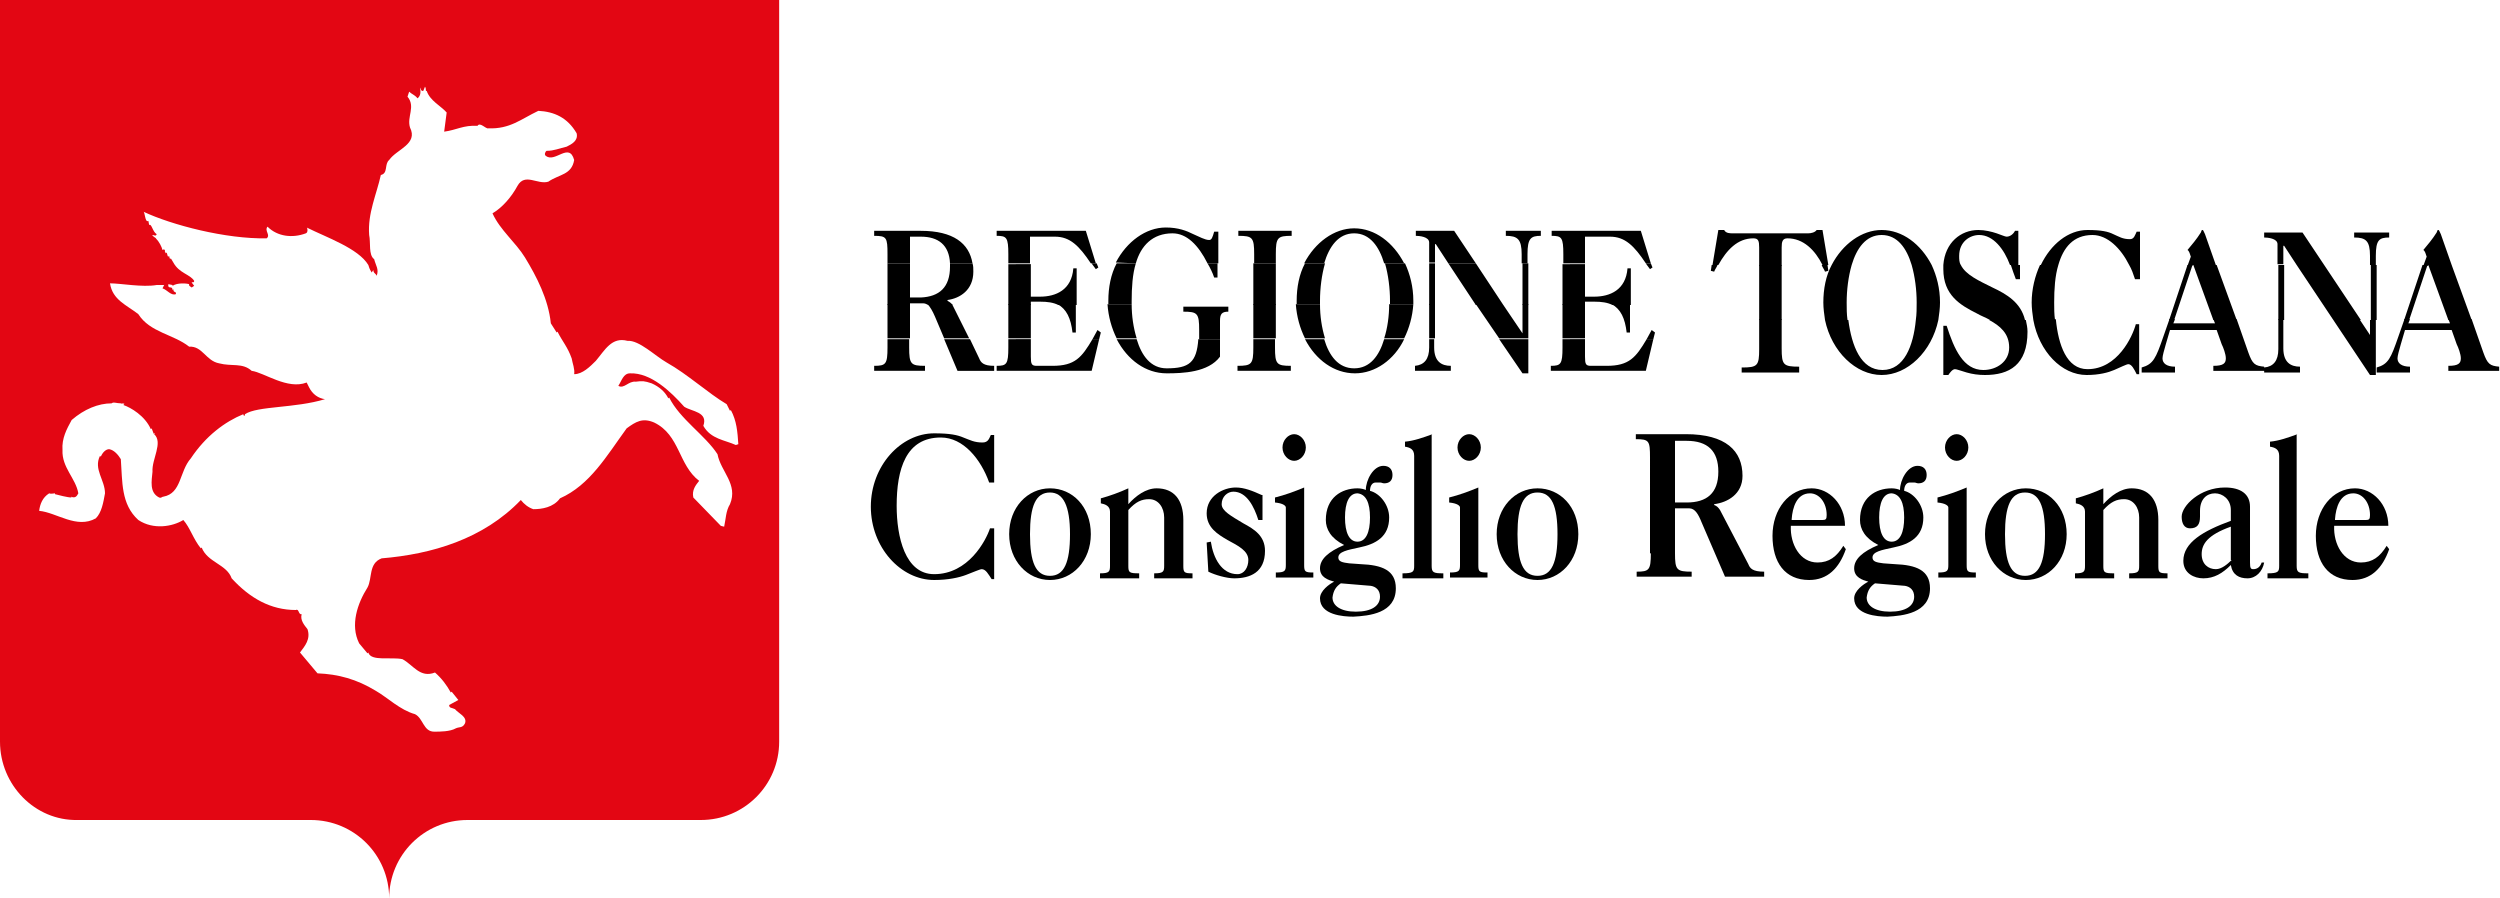 <?xml version="1.0" encoding="UTF-8"?> <svg xmlns="http://www.w3.org/2000/svg" xmlns:xlink="http://www.w3.org/1999/xlink" version="1.1" id="Livello_1" x="0px" y="0px" viewBox="0 0 300 107.8" style="enable-background:new 0 0 300 107.8;" xml:space="preserve"> <style type="text/css"> .st0{fill:#E30613;} .st1{fill:#FFFFFF;} .st2{fill-rule:evenodd;clip-rule:evenodd;} </style> <g> <path class="st0" d="M84.1,98.4h-28c-5.2,0-9.4,4.2-9.4,9.4c0-5.2-4.2-9.4-9.4-9.4l-28,0C4.2,98.5,0,94.2,0,89L0,0h93.5l0,89 C93.5,94.2,89.3,98.4,84.1,98.4L84.1,98.4L84.1,98.4z"></path> <path class="st1" d="M51.2,10.9c0.4,1.2,1.7,1.8,2.4,2.6l-0.3,2.3c1.5-0.2,2.3-0.8,4-0.7c0.3-0.5,1,0.4,1.3,0.3 c2.6,0.1,3.9-1.1,6-2.1c1.9,0.1,3.5,0.8,4.6,2.7c0.2,0.9-0.6,1.3-1.2,1.6c-0.9,0.2-1.5,0.5-2.4,0.5c-0.2,0.1-0.3,0.5-0.1,0.6 c1.1,0.9,2.8-1.7,3.4,0.5c-0.3,1.8-1.8,1.7-3.1,2.6c-1.3,0.4-2.8-1.1-3.7,0.5c-0.7,1.3-1.8,2.6-3,3.3c0.9,2,2.8,3.5,3.9,5.3 c1.4,2.3,2.8,5,3.1,7.9l0.7,1.1l0.1-0.1c0.6,1.2,1.2,1.8,1.7,3.2c0.1,0.6,0.4,1.3,0.3,1.9c1,0,1.9-0.9,2.6-1.6 c1.1-1.3,1.9-2.9,3.8-2.4c1.4-0.1,3.3,1.8,4.7,2.6c2.5,1.4,5,3.7,7.2,5l0.4,0.8l0.1-0.1c0.7,1.3,0.8,2.6,0.9,4.1l-0.3,0.1 c-1.3-0.6-3-0.7-3.9-2.3c0.6-1.7-1.4-1.7-2.3-2.3c-1.6-1.8-4-4.1-6.5-4c-0.8,0-1,0.9-1.4,1.5c0.7,0.4,1.2-0.6,2.1-0.5 c0.8-0.1,1-0.1,1.9,0.2c0.9,0.4,1.6,1,2,1.8l0.1-0.1c1.3,2.6,4.3,4.5,5.8,6.8c0.4,2.1,2.5,3.6,1.5,6c-0.5,0.8-0.5,1.8-0.7,2.7 l-0.4-0.1l-3.3-3.4c-0.2-0.9,0.3-1.5,0.7-2c-2.5-1.9-2.3-5.5-5.4-7c-1.4-0.6-2.2-0.1-3.3,0.7c-2.4,3.3-4.4,6.8-8,8.4 c-0.8,1.1-2.2,1.3-3.2,1.3c-0.6-0.2-1.1-0.6-1.5-1.1c-4.5,4.7-10.7,6.5-16.7,7c-1.6,0.6-1.1,2.4-1.7,3.5c-1.2,1.9-2.1,4.5-1,6.7 l1,1.2l0.1-0.1c0.3,1.1,2.8,0.5,4.1,0.8c1.3,0.7,2.1,2.3,3.9,1.6c0.8,0.7,1.4,1.5,1.9,2.4l0.1-0.1L55,84l-1.1,0.6 c0,0.4,0.3,0.3,0.7,0.5c0.4,0.5,1.5,0.9,1.2,1.7c-0.3,0.6-0.7,0.4-1.1,0.6c-0.7,0.4-1.9,0.4-2.6,0.4c-1.3,0-1.3-1.6-2.3-2.1 c-1.8-0.5-3.3-2-4.7-2.8c-2.3-1.4-4.5-2-7-2.1l-2.1-2.5c0.6-0.8,1.3-1.6,0.9-2.8c-0.4-0.5-0.9-1.1-0.7-1.8 c-0.4,0.1-0.3-0.7-0.7-0.5c-3,0-5.5-1.4-7.7-3.8c-0.6-1.7-2.9-1.9-3.6-3.7l-0.1,0.1c-0.9-1.1-1.3-2.5-2.1-3.4 c-1.3,0.8-3.6,1.2-5.4,0c-2.1-1.9-1.9-4.6-2.1-7.3c-0.3-0.5-0.8-1.1-1.4-1.2c-0.4,0-0.8,0.4-1,0.9l-0.1-0.1 c-0.8,1.6,0.6,2.9,0.6,4.5c-0.2,1.1-0.4,2.3-1.1,3c-2.3,1.3-4.7-0.7-6.8-0.9c0.1-0.8,0.4-1.6,1.2-2.1c0.2,0.1,0.5,0,0.7,0v0.1 c0.4,0.1,1.5,0.4,2,0.4l-0.1-0.1c0.5,0.2,0.7,0,0.9-0.4c-0.3-1.8-2-3.1-1.9-5.2c-0.1-1.4,0.5-2.5,1.1-3.6c1.5-1.3,3.2-2,4.8-2 c0.2-0.2,0.6,0,1.1,0c0.1,0.1,0.3-0.1,0.4,0.1l-0.1,0l0.1-0.1l0,0.1l-0.1,0.1c0.9,0.3,2.6,1.3,3.3,2.9l0.1-0.1l0.3,0.8l-0.1-0.1 l0.1-0.1l0.1,0l-0.1,0.1c1.1,1-0.3,3-0.2,4.5c-0.1,1.1-0.4,2.5,0.8,3.1c0.3,0.1,0.3-0.1,0.5-0.1c2.2-0.4,1.9-3,3.3-4.6 c1.8-2.7,4.1-4.4,6.3-5.3c0,0.1,0,0.1,0.1,0.2c0.1,0,0.1-0.2,0.1-0.3v0.1c1.5-1,6-0.7,9.6-1.8c-0.8-0.1-1.5-0.6-1.9-1.4l-0.3-0.6 c-2.3,0.9-5.1-1.2-6.6-1.4c-1.1-1-2.4-0.5-3.9-0.9c-1.6-0.3-2-2.1-3.6-2c-1.9-1.5-4.7-1.7-6.1-3.9c-1.4-1.1-3.1-1.7-3.4-3.7 c1.3,0,3.9,0.5,5.6,0.2h0.9l-0.2,0.4c0.6,0.2,1,0.9,1.6,0.7c0.1-0.4-0.3-0.1-0.3-0.6l-0.1,0.1c0-0.6-0.6,0-0.5-0.7l0.5,0.1v0.1 c0.6-0.4,1.7-0.3,2-0.2c-0.1,0.2,0.2,0.3,0.3,0.4l0.3-0.2L23,33.9c0-0.1,0.3,0.1,0.3-0.2c-0.5-0.8-1.8-0.9-2.5-2.2L20.5,31 l-0.1,0.1c0-0.1-0.1-0.2-0.1-0.4c-0.2,0.3-0.2-0.2-0.3-0.4l-0.1,0.1c0.1,0.1-0.2-0.2-0.1-0.4l-0.2-0.1l0.1,0L19.5,30L19.5,30 c-0.1-0.4-0.4-1-0.8-1.4c0.1,0-0.5-0.3-0.4-0.4c0.2,0,0.4,0.2,0.5-0.1c-0.5-0.3-0.6-1.3-0.9-1.1l-0.1-0.5c-0.4,0.3-0.4-1.1-0.6-1.1 c3.4,1.6,9.9,3.3,14.8,3.2c0.5-0.4-0.3-0.9,0.1-1.4c1.2,1.2,3,1.4,4.6,0.8c0.3-0.1,0.2-0.7,0.1-0.7c2.4,1.2,6.2,2.5,7.4,4.5 c0.1,0.3,0.1,0.4,0.4,0.9l0.2-0.3c0,0.4,0.3,0.4,0.4,0.7c0.3-0.8-0.1-1.2-0.3-2c-0.7-0.5-0.4-2-0.6-2.9c-0.2-2.6,0.9-4.9,1.4-7.2 c0.9-0.2,0.4-1.3,1-1.8c0.9-1.3,3.5-1.9,2.5-3.9c-0.4-1.3,0.7-2.5-0.3-3.7l0.2-0.6c0.3,0.3,0.7,0.4,1,0.8c0.4-0.3,0.4-0.8,0.3-1.3 c0.1,0.1,0.1,0.5,0.4,0.4l0.2-0.5C51.2,10.7,51,11,51.2,10.9L51.2,10.9z"></path> <image style="overflow:visible;" width="1012" height="937" transform="matrix(8.619735e-02 0 0 8.636957e-02 2.98 9.118)"> </image> <path d="M119.4,52.2h-0.5c-0.2,0.4-0.3,0.9-1,0.9c-1,0-1.5-0.3-2.3-0.6c-0.7-0.3-1.6-0.5-3.5-0.5c-4,0-7.6,3.9-7.6,8.8 c0,4.9,3.6,8.8,7.6,8.8c1.7,0,3-0.3,3.8-0.6c0.8-0.3,1.7-0.7,1.9-0.7c0.5,0,0.8,0.6,1.2,1.2h0.3v-6.1h-0.5 c-0.5,1.5-2.6,5.5-6.7,5.5c-3.5,0-4.5-4.5-4.5-8.2c0-4.4,1.1-8.2,5.3-8.2c2.7,0,4.8,2.6,5.8,5.4h0.6V52.2L119.4,52.2z"></path> <path class="st2" d="M128.4,64.1c0,3.4-0.7,5-2.4,5c-1.7,0-2.4-1.6-2.4-5c0-3.4,0.7-5,2.4-5C127.6,59.1,128.4,60.7,128.4,64.1 L128.4,64.1z M130.9,64.1c0-3.3-2.2-5.5-4.9-5.5c-2.7,0-4.9,2.3-4.9,5.5c0,3.2,2.2,5.5,4.9,5.5C128.7,69.6,130.9,67.3,130.9,64.1 L130.9,64.1z"></path> <path class="st2" d="M133.2,67.9c0,0.7-0.1,0.9-1.2,0.9v0.6h4.7v-0.6c-1.2,0-1.3-0.1-1.3-0.9v-6.7c0.9-1,1.6-1.3,2.5-1.3 c1.1,0,1.8,1,1.8,2.2v5.8c0,0.7-0.1,0.9-1.2,0.9v0.6h4.6v-0.6c-1,0-1.1-0.1-1.1-0.9v-5.5c0-2.4-1.1-3.8-3.2-3.8 c-1.3,0-2.5,0.9-3.4,1.9v-1.9c-1.1,0.5-2.2,0.9-3.3,1.2v0.6c0.5,0.1,1.1,0.3,1.1,1V67.9L133.2,67.9z"></path> <path d="M151.4,59.4c-1.1-0.5-2.1-0.9-3.1-0.9c-1.5,0-3.5,1-3.5,3.1c0,1.7,1.3,2.5,2.5,3.2c1.3,0.7,2.5,1.3,2.5,2.4 c0,0.9-0.5,1.7-1.3,1.7c-1.9,0-2.9-1.9-3.2-3.9l-0.5,0.1l0.2,3.5c0.8,0.4,2.2,0.8,3.1,0.8c1.9,0,3.7-0.7,3.7-3.3 c0-1.8-1.3-2.6-2.6-3.3c-1.5-0.9-2.6-1.5-2.6-2.3c0-0.9,0.7-1.5,1.4-1.5c1.6,0,2.5,1.8,3,3.4l0.5,0V59.4L151.4,59.4z"></path> <path class="st2" d="M153,60.3c1,0.1,1.3,0.4,1.3,0.6v6.9c0,0.7-0.1,0.9-1.2,0.9v0.6h4.5v-0.6c-1,0-1.1-0.1-1.1-0.9v-9.3 c-1.2,0.5-2.3,0.9-3.5,1.2V60.3L153,60.3z M155.3,55.3c0.7,0,1.4-0.7,1.4-1.6c0-0.9-0.7-1.6-1.4-1.6s-1.4,0.7-1.4,1.6 C153.9,54.6,154.6,55.3,155.3,55.3L155.3,55.3z"></path> <path class="st2" d="M164.5,70.3c0.6,0.1,1.1,0.5,1.1,1.3c0,1.1-1,1.8-2.9,1.8c-1.8,0-2.8-0.7-2.8-1.7c0.1-0.8,0.4-1.3,1-1.7 L164.5,70.3L164.5,70.3z M164.4,62.1c0,1.8-0.5,2.9-1.5,2.9c-1,0-1.5-1.1-1.5-2.9c0-1.8,0.5-2.9,1.5-2.9 C163.9,59.3,164.4,60.3,164.4,62.1L164.4,62.1z M167.5,70.6c0-2.2-1.7-2.8-4.2-2.9l-1.4-0.1c-0.8-0.1-1.3-0.2-1.3-0.7 c0-0.7,1.1-0.9,2.5-1.2c2-0.4,3.6-1.3,3.6-3.6c0-1.5-1.1-2.9-2.3-3.2c0-0.5,0.2-1,0.7-1c0.2,0,0.4,0,0.5,0c0.2,0,0.3,0.1,0.5,0.1 c0.6,0,1-0.3,1-1c0-0.7-0.4-1.1-1.1-1.1c-1.2,0-2.1,1.7-2.1,2.9c-0.2-0.1-0.6-0.2-1-0.2c-1.9,0-3.8,1.1-3.8,3.8 c0,1.1,0.6,2.2,2.2,3c-1.9,0.8-2.9,1.7-2.9,2.8c0,1.1,1,1.4,1.7,1.6v0v0c-0.6,0.3-1.7,1.1-1.7,2c0,2,2.8,2.2,4,2.2 C164.3,73.9,167.5,73.6,167.5,70.6L167.5,70.6z"></path> <path d="M171.9,52.1c-1.1,0.4-2.2,0.8-3.3,0.9v0.6c0.6,0.1,1.1,0.3,1.1,1.1v13.2c0,0.7-0.1,0.9-1.4,0.9v0.6h4.9v-0.6 c-1.2,0-1.4-0.1-1.4-0.9V52.1L171.9,52.1z"></path> <path class="st2" d="M173.9,60.3c1,0.1,1.3,0.4,1.3,0.6v6.9c0,0.7-0.1,0.9-1.2,0.9v0.6h4.5v-0.6c-1,0-1.1-0.1-1.1-0.9v-9.3 c-1.2,0.5-2.3,0.9-3.5,1.2V60.3L173.9,60.3z M176.3,55.3c0.7,0,1.4-0.7,1.4-1.6c0-0.9-0.7-1.6-1.4-1.6c-0.7,0-1.4,0.7-1.4,1.6 C174.9,54.6,175.6,55.3,176.3,55.3L176.3,55.3z"></path> <path class="st2" d="M186.9,64.1c0,3.4-0.7,5-2.4,5c-1.7,0-2.4-1.6-2.4-5c0-3.4,0.7-5,2.4-5C186.2,59.1,186.9,60.7,186.9,64.1 L186.9,64.1z M189.4,64.1c0-3.3-2.2-5.5-4.9-5.5c-2.7,0-4.9,2.3-4.9,5.5c0,3.2,2.2,5.5,4.9,5.5C187.2,69.6,189.4,67.3,189.4,64.1 L189.4,64.1z"></path> <path class="st2" d="M201,52.9h1.4c2.5,0,3.8,1.2,3.8,3.7c0,2.6-1.4,3.7-3.8,3.7H201V52.9L201,52.9z M198.1,66.4 c0,2-0.2,2.2-1.7,2.2v0.6h6.6v-0.6c-1.8,0-2-0.2-2-2.2V61h1.7c0.7,0,1.1,0.7,1.5,1.7l2.8,6.5h4.7v-0.6c-1.4,0-1.7-0.4-1.9-0.9 l-3.4-6.5c-0.2-0.3-0.4-0.5-0.7-0.6v-0.1c1.6-0.2,3.4-1.2,3.4-3.4c0-3-2-5-6.8-5h-6v0.6c1.6,0,1.7,0.2,1.7,2.2V66.4L198.1,66.4z"></path> <path class="st2" d="M221.2,65.5c-0.8,1.3-1.7,2-3.1,2c-2.1,0-3.3-2.2-3.2-4.4h6.5c0-2.6-1.9-4.5-4-4.5c-2.7,0-4.7,2.5-4.7,5.7 c0,3.2,1.5,5.3,4.4,5.3c2.2,0,3.6-1.4,4.4-3.7L221.2,65.5L221.2,65.5z M215,62.3c0.1-1.4,0.6-3.1,2.2-3.1c1.1,0,2,1.1,2,2.6 c0,0.5-0.1,0.6-0.5,0.6H215L215,62.3z"></path> <path class="st2" d="M228.6,70.3c0.6,0.1,1.1,0.5,1.1,1.3c0,1.1-1,1.8-2.9,1.8c-1.8,0-2.8-0.7-2.8-1.7c0.1-0.8,0.4-1.3,1-1.7 L228.6,70.3L228.6,70.3z M228.5,62.1c0,1.8-0.5,2.9-1.5,2.9c-1,0-1.5-1.1-1.5-2.9c0-1.8,0.5-2.9,1.5-2.9 C228,59.3,228.5,60.3,228.5,62.1L228.5,62.1z M231.6,70.6c0-2.2-1.7-2.8-4.2-2.9l-1.4-0.1c-0.8-0.1-1.3-0.2-1.3-0.7 c0-0.7,1.1-0.9,2.5-1.2c2-0.4,3.6-1.3,3.6-3.6c0-1.5-1.1-2.9-2.3-3.2c0-0.5,0.2-1,0.7-1c0.2,0,0.4,0,0.5,0c0.2,0,0.3,0.1,0.5,0.1 c0.6,0,1-0.3,1-1c0-0.7-0.4-1.1-1.1-1.1c-1.2,0-2.1,1.7-2.1,2.9c-0.2-0.1-0.6-0.2-1-0.2c-1.9,0-3.8,1.1-3.8,3.8 c0,1.1,0.6,2.2,2.2,3c-1.9,0.8-2.9,1.7-2.9,2.8c0,1.1,1,1.4,1.7,1.6v0v0c-0.6,0.3-1.7,1.1-1.7,2c0,2,2.8,2.2,4,2.2 C228.3,73.9,231.6,73.6,231.6,70.6L231.6,70.6z"></path> <path class="st2" d="M232.5,60.3c1,0.1,1.3,0.4,1.3,0.6v6.9c0,0.7-0.1,0.9-1.2,0.9v0.6h4.5v-0.6c-1,0-1.1-0.1-1.1-0.9v-9.3 c-1.2,0.5-2.3,0.9-3.5,1.2V60.3L232.5,60.3z M234.8,55.3c0.7,0,1.4-0.7,1.4-1.6c0-0.9-0.7-1.6-1.4-1.6s-1.4,0.7-1.4,1.6 C233.4,54.6,234.1,55.3,234.8,55.3L234.8,55.3z"></path> <path class="st2" d="M245.4,64.1c0,3.4-0.7,5-2.4,5c-1.7,0-2.4-1.6-2.4-5c0-3.4,0.7-5,2.4-5C244.7,59.1,245.4,60.7,245.4,64.1 L245.4,64.1z M248,64.1c0-3.3-2.2-5.5-4.9-5.5c-2.7,0-4.9,2.3-4.9,5.5c0,3.2,2.2,5.5,4.9,5.5C245.8,69.6,248,67.3,248,64.1 L248,64.1z"></path> <path class="st2" d="M250.2,67.9c0,0.7-0.1,0.9-1.2,0.9v0.6h4.7v-0.6c-1.2,0-1.3-0.1-1.3-0.9v-6.7c0.9-1,1.6-1.3,2.5-1.3 c1.1,0,1.8,1,1.8,2.2v5.8c0,0.7-0.1,0.9-1.2,0.9v0.6h4.6v-0.6c-1,0-1.1-0.1-1.1-0.9v-5.5c0-2.4-1.1-3.8-3.2-3.8 c-1.3,0-2.5,0.9-3.4,1.9v-1.9c-1.1,0.5-2.2,0.9-3.3,1.2v0.6c0.5,0.1,1.1,0.3,1.1,1V67.9L250.2,67.9z"></path> <path class="st2" d="M267.8,67.2c-0.5,0.5-1.2,1.1-1.9,1.1c-0.9,0-1.7-0.6-1.7-1.8c0-1.2,0.7-2.3,3.5-3.3V67.2L267.8,67.2z M271.4,67.5c-0.2,0.6-0.6,0.8-1,0.8c-0.3,0-0.4-0.1-0.4-0.8v-6.7c0-1.5-1.1-2.3-3-2.3c-3,0-5.2,2.2-5.2,3.5c0,0.8,0.3,1.4,1,1.4 c0.9,0,1.2-0.5,1.2-1.4c0-0.1,0-0.3,0-0.4c0-0.1,0-0.2,0-0.3c0-1.4,0.8-2.1,1.8-2.1c0.9,0,1.9,0.7,1.9,2v1.3 c-3.3,1.2-5.7,2.6-5.7,4.8c0,1.5,1.3,2.1,2.4,2.1c1.3,0,2.3-0.6,3.3-1.6c0.2,1.2,1,1.6,2,1.6c1,0,1.8-0.8,2-1.9L271.4,67.5 L271.4,67.5z"></path> <path d="M275.7,52.1c-1.1,0.4-2.2,0.8-3.3,0.9v0.6c0.6,0.1,1.1,0.3,1.1,1.1v13.2c0,0.7-0.1,0.9-1.4,0.9v0.6h4.9v-0.6 c-1.2,0-1.4-0.1-1.4-0.9V52.1L275.7,52.1z"></path> <path class="st2" d="M286.4,65.5c-0.8,1.3-1.7,2-3.1,2c-2.1,0-3.3-2.2-3.2-4.4h6.5c0-2.6-1.9-4.5-4-4.5c-2.7,0-4.7,2.5-4.7,5.7 c0,3.2,1.5,5.3,4.4,5.3c2.2,0,3.6-1.4,4.4-3.7L286.4,65.5L286.4,65.5z M280.2,62.3c0.1-1.4,0.6-3.1,2.2-3.1c1.1,0,2,1.1,2,2.6 c0,0.5-0.1,0.6-0.5,0.6H280.2L280.2,62.3z"></path> <path class="st2" d="M106.5,40.7v1c0,2-0.2,2.2-1.6,2.2v0.6h6.1v-0.6c-1.7,0-1.9-0.2-1.9-2.2v-1H106.5L106.5,40.7z M113.3,40.7 l1.6,3.8h4.4v-0.6c-1.3,0-1.6-0.4-1.8-0.9l-1.1-2.3H113.3L113.3,40.7z M121,40.7v1c0,2-0.2,2.2-1.4,2.2v0.6H131l0.9-3.8h-0.8 c-1.3,2.2-2.1,3.2-4.8,3.2h-1.9c-0.6,0-0.7-0.2-0.7-1.1v-2.1H121L121,40.7z M134,40.7c1.3,2.5,3.5,4.1,6,4.1c1.9,0,5-0.1,6.4-2 v-2.1h-2.6c-0.2,2.8-1.1,3.5-3.8,3.5c-1.9,0-3-1.5-3.6-3.5L134,40.7L134,40.7z M150.4,40.7v1c0,2-0.2,2.2-1.9,2.2v0.6h6.4v-0.6 c-1.7,0-1.9-0.2-1.9-2.2v-1H150.4L150.4,40.7z M156.6,40.7c1.3,2.5,3.5,4.1,6,4.1c2.4,0,4.7-1.6,5.9-4.1l-2.4,0 c-0.6,2-1.7,3.5-3.6,3.5c-1.9,0-3-1.5-3.6-3.5L156.6,40.7L156.6,40.7z M171.5,40.7v1c0,1.4-0.6,2.1-1.7,2.2v0.6h4.3v-0.6 c-1.1,0-2-0.5-2-2.2v-1H171.5L171.5,40.7z M179.9,40.7l2.8,4.1h0.7v-4.1H179.9L179.9,40.7z M187.5,40.7v1c0,2-0.2,2.2-1.4,2.2v0.6 h11.4l0.9-3.8h-0.8c-1.3,2.2-2.1,3.2-4.8,3.2h-1.9c-0.6,0-0.7-0.2-0.7-1.1v-2.1H187.5L187.5,40.7z"></path> <path class="st2" d="M106.5,36.5v4.1h2.7v-4.1H106.5L106.5,36.5z M111.3,36.5c0.3,0.3,0.6,0.8,0.9,1.5l1.1,2.6h3l-2-4 c0,0,0-0.1-0.1-0.1L111.3,36.5L111.3,36.5z M121,36.5v4.1h2.7v-4.1H121L121,36.5z M126.9,36.5c1.1,0.6,1.6,1.7,1.8,3.4h0.4v-3.4 H126.9L126.9,36.5z M132.9,36.5c0.1,1.5,0.5,2.9,1.1,4.1l2.4,0c-0.4-1.3-0.6-2.7-0.6-4.1L132.9,36.5L132.9,36.5z M150.4,36.5v4.1 h2.7v-4.1H150.4L150.4,36.5z M155.5,36.5c0.1,1.5,0.5,2.9,1.1,4.1l2.4,0c-0.4-1.3-0.6-2.7-0.6-4.1L155.5,36.5L155.5,36.5z M166.7,36.5c0,1.4-0.2,2.9-0.6,4.1l2.4,0c0.6-1.2,1-2.6,1.1-4.1H166.7L166.7,36.5z M171.5,36.5v4.1h0.7v-4.1H171.5L171.5,36.5z M177.1,36.5l2.8,4.1h3.5v-4.1h-0.7V40l-2.3-3.4H177.1L177.1,36.5z M187.5,36.5v4.1h2.7v-4.1H187.5L187.5,36.5z M193.4,36.5 c1.1,0.6,1.6,1.7,1.8,3.4h0.4v-3.4H193.4L193.4,36.5z M131.9,40.7l0.2-0.8l-0.4-0.3c-0.2,0.4-0.4,0.7-0.6,1.1L131.9,40.7 L131.9,40.7z M146.4,40.7v-2.2c0-0.8,0.2-1.1,1-1.1v-0.6h-5.4v0.6c1.7,0,1.9,0.2,1.9,2.2c0,0.4,0,0.8,0,1.1L146.4,40.7L146.4,40.7z M198.4,40.7l0.2-0.8l-0.4-0.3c-0.2,0.4-0.4,0.7-0.6,1.1L198.4,40.7L198.4,40.7z"></path> <path class="st2" d="M106.5,31.6v5h2.7v-0.2h1.6c0.2,0,0.4,0.1,0.6,0.2l2.9,0c-0.1-0.2-0.4-0.4-0.6-0.5V36c1.5-0.2,3.1-1.2,3.1-3.4 c0-0.4,0-0.7-0.1-1H114c0,0.1,0,0.3,0,0.4c0,2.5-1.3,3.6-3.5,3.7h-1.3v-4.1H106.5L106.5,31.6z M121,31.6v5h2.7v-0.4h1.1 c0.9,0,1.6,0.1,2.2,0.4l2.2,0v-4.4h-0.4c-0.2,2.6-2.1,3.4-4,3.4h-1.1v-3.9H121L121,31.6z M131,31.6c0.1,0.2,0.3,0.4,0.5,0.7 l0.3-0.2l-0.2-0.5H131L131,31.6z M134,31.6c-0.7,1.3-1,2.9-1,4.5c0,0.1,0,0.3,0,0.4h2.8c0-0.1,0-0.3,0-0.4c0-1.6,0.1-3.2,0.5-4.5 L134,31.6L134,31.6z M144.9,31.6c0.3,0.5,0.6,1.1,0.8,1.7h0.4v-1.7H144.9L144.9,31.6z M150.4,31.6v5h2.7v-5H150.4L150.4,31.6z M156.6,31.6c-0.7,1.3-1,2.9-1,4.5c0,0.1,0,0.3,0,0.4h2.8c0-0.1,0-0.3,0-0.4c0-1.5,0.2-3.1,0.6-4.5L156.6,31.6L156.6,31.6z M166.2,31.6c0.4,1.4,0.6,3,0.6,4.5c0,0.1,0,0.3,0,0.4l2.8,0c0-0.1,0-0.3,0-0.4c0-1.7-0.4-3.2-1-4.5L166.2,31.6L166.2,31.6z M171.5,31.6v5h0.7v-5H171.5L171.5,31.6z M173.8,31.6l3.3,5h3.3l-3.3-5H173.8L173.8,31.6z M182.7,31.6v5h0.7v-5H182.7L182.7,31.6z M187.5,31.6v5h2.7v-0.4h1.1c0.9,0,1.6,0.1,2.2,0.4l2.2,0v-4.4h-0.4c-0.2,2.6-2.1,3.4-4,3.4h-1.1v-3.9H187.5L187.5,31.6z M197.5,31.6c0.1,0.2,0.3,0.4,0.5,0.7l0.3-0.2l-0.2-0.5H197.5L197.5,31.6z"></path> <path class="st2" d="M109.2,31.6v-3.2h1.3c2.1,0,3.4,1,3.5,3.2l2.7,0c-0.4-2.4-2.3-3.9-6.2-3.9h-5.6v0.6c1.5,0,1.6,0.2,1.6,2.2v1.1 H109.2L109.2,31.6z M123.6,31.6v-3.2h3c1.8,0,2.9,1.1,4.3,3.2l0.6,0l-1.2-3.9h-10.7v0.6c1.2,0,1.4,0.2,1.4,2.2v1.1H123.6 L123.6,31.6z M136.3,31.6c0.6-2.1,2-3.6,4.4-3.6c1.7,0,3.1,1.4,4.2,3.6l1.3,0v-3.8h-0.5c-0.2,0.7-0.3,1-0.6,1 c-0.5,0-1.2-0.4-1.9-0.7c-0.8-0.4-1.8-0.8-3.3-0.8c-2.4,0-4.7,1.7-6,4.2L136.3,31.6L136.3,31.6z M153.1,31.6v-1.1 c0-2,0.2-2.2,1.9-2.2v-0.6h-6.4v0.6c1.7,0,1.9,0.2,1.9,2.2v1.1H153.1L153.1,31.6z M158.9,31.6c0.6-2,1.7-3.6,3.6-3.6 c1.9,0,3,1.6,3.6,3.6l2.4,0c-1.3-2.5-3.5-4.2-6-4.2c-2.4,0-4.7,1.7-6,4.2L158.9,31.6L158.9,31.6z M172.2,31.6v-2.3h0.1l1.5,2.3h3.3 l-2.6-3.9h-4.6v0.6c0.4,0,1.6,0.1,1.6,0.8v2.4H172.2L172.2,31.6z M183.3,31.6v-1.1c0-1.9,0.4-2.2,1.6-2.2v-0.6h-4.2v0.6 c1.4,0,1.9,0.4,1.9,2.2v1.1H183.3L183.3,31.6z M190.2,31.6v-3.2h3c1.8,0,2.9,1.1,4.3,3.2l0.6,0l-1.2-3.9h-10.7v0.6 c1.2,0,1.4,0.2,1.4,2.2v1.1H190.2L190.2,31.6z"></path> <path class="st2" d="M211.1,38.4v3.5c0,2-0.2,2.2-2.1,2.2v0.6h6.9V44c-1.9,0-2.1-0.2-2.1-2.2v-3.5H211.1L211.1,38.4z M219,38.4 c0.8,3.8,3.7,6.6,6.8,6.6c3.1,0,6-2.8,6.8-6.6h-2.7c-0.3,3.1-1.4,6-4,6c-2.6,0-3.7-2.9-4.1-6L219,38.4L219,38.4z M238.7,38.4 c1.3,0.7,2.4,1.6,2.4,3.3c0,1.7-1.5,2.7-3.1,2.7c-2.4,0-3.5-2.5-4.4-5.3h-0.4v5.9h0.6c0.2-0.3,0.5-0.7,0.8-0.7 c0.2,0,0.7,0.2,1.4,0.4c0.7,0.2,1.4,0.3,2.2,0.3c2.9,0,5.1-1.2,5.1-5.2c0-0.5-0.1-0.9-0.2-1.4L238.7,38.4L238.7,38.4z M244,38.4 c0.7,3.8,3.4,6.6,6.4,6.6c1.5,0,2.6-0.3,3.3-0.6c0.7-0.3,1.5-0.7,1.7-0.7c0.4,0,0.7,0.6,1,1.2h0.3v-6h-0.4 c-0.4,1.5-2.2,5.4-5.8,5.4c-2.5,0-3.5-2.9-3.8-6L244,38.4L244,38.4z M260.3,38.4l-0.7,2c-0.9,2.6-1.2,3.3-2.6,3.7v0.6h4V44 c-1,0-1.5-0.4-1.5-1c0-0.3,0.2-1,0.4-1.7l0.5-1.7h5.6l0.6,1.7c0.2,0.4,0.5,1.2,0.5,1.7c0,0.6-0.3,0.9-1.5,0.9v0.6h6.1V44 c-1.1-0.1-1.4-0.3-1.9-1.7l-1.4-4h-2.8l0.2,0.5h-5l0.2-0.5H260.3L260.3,38.4z M273.4,38.4v3.5c0,1.4-0.6,2.1-1.7,2.2v0.6h4.3V44 c-1.1,0-2-0.5-2-2.2v-3.5H273.4L273.4,38.4z M280,38.4l4.4,6.6h0.7v-6.6h-0.7v1.8l-1.2-1.8H280L280,38.4z M288.5,38.4l-0.7,2 c-0.9,2.6-1.2,3.3-2.6,3.7v0.6h4V44c-1,0-1.5-0.4-1.5-1c0-0.3,0.2-1,0.4-1.7l0.5-1.7h5.6l0.6,1.7c0.2,0.4,0.5,1.2,0.5,1.7 c0,0.6-0.3,0.9-1.5,0.9v0.6h6.1V44c-1.1-0.1-1.4-0.3-1.9-1.7l-1.4-4h-2.8l0.2,0.5h-5l0.2-0.5H288.5L288.5,38.4z"></path> <path class="st2" d="M205.4,31.8l-0.1,0.7l0.4,0.1c0.1-0.3,0.3-0.5,0.4-0.8L205.4,31.8L205.4,31.8z M211.1,31.8v6.6h2.7v-6.6H211.1 L211.1,31.8z M218.6,31.8c0.1,0.3,0.3,0.5,0.4,0.8l0.4-0.1l-0.1-0.7H218.6L218.6,31.8z M219.8,31.8c-0.7,1.3-1,2.9-1,4.5 c0,0.7,0.1,1.4,0.2,2.1h2.7c-0.1-0.7-0.1-1.4-0.1-2.1c0-1.5,0.2-3.1,0.6-4.5L219.8,31.8L219.8,31.8z M229.4,31.8 c0.4,1.4,0.6,3,0.6,4.5c0,0.7,0,1.4-0.1,2.1l2.7,0c0.1-0.7,0.2-1.4,0.2-2.1c0-1.7-0.4-3.2-1-4.5L229.4,31.8L229.4,31.8z M233.2,31.8c0,0.2,0,0.3,0,0.5c0,3.1,2,4.3,4,5.3c0.5,0.3,1.1,0.5,1.6,0.8h4.2c-0.5-2.1-2.2-3.1-3.9-3.9c-1.6-0.8-3.2-1.5-3.8-2.7 H233.2L233.2,31.8z M241.3,31.8c0.2,0.6,0.4,1.2,0.6,1.7h0.5v-1.7H241.3L241.3,31.8z M244.8,31.8c-0.6,1.3-1,2.9-1,4.5 c0,0.7,0.1,1.4,0.2,2.1h2.6c-0.1-0.7-0.1-1.4-0.1-2.1c0-1.6,0.1-3.2,0.5-4.5L244.8,31.8L244.8,31.8z M255.5,31.8 c0.3,0.5,0.5,1.1,0.7,1.7h0.6v-1.7H255.5L255.5,31.8z M262.5,31.8l-2.2,6.6h0.6l2.2-6.6H262.5L262.5,31.8z M263.2,31.8l2.4,6.6h2.8 l-2.4-6.6H263.2L263.2,31.8z M273.4,31.8v6.6h0.7v-6.6H273.4L273.4,31.8z M275.6,31.8l4.4,6.6h3.3l-4.4-6.6H275.6L275.6,31.8z M284.5,31.8v6.6h0.7v-6.6H284.5L284.5,31.8z M290.7,31.8l-2.2,6.6h0.6l2.2-6.6H290.7L290.7,31.8z M291.4,31.8l2.4,6.6h2.8 l-2.4-6.6H291.4L291.4,31.8z"></path> <path class="st2" d="M206.2,31.8c1-1.8,2.3-3.2,4.2-3.2c0.6,0,0.7,0.3,0.7,1.1v2.2h2.7v-2.2c0-0.7,0.1-1.1,0.7-1.1 c1.9,0,3.3,1.4,4.2,3.2l0.7,0l-0.7-4.2h-0.7c-0.2,0.3-0.7,0.4-1,0.4h-9.1c-0.3,0-0.8,0-1-0.4h-0.7l-0.7,4.2H206.2L206.2,31.8z M222.2,31.8c0.6-2,1.7-3.6,3.6-3.6c1.9,0,3,1.6,3.6,3.6l2.4,0c-1.3-2.5-3.5-4.2-6-4.2c-2.4,0-4.7,1.7-6,4.2L222.2,31.8L222.2,31.8 z M235.3,31.8c-0.2-0.3-0.2-0.7-0.2-1.1c0-1.7,1.3-2.5,2.4-2.5c1.7,0,3,1.7,3.7,3.6l1,0v-4.1h-0.4c-0.2,0.4-0.6,0.7-1,0.7 c-0.2,0-0.6-0.2-1.2-0.4c-0.6-0.2-1.4-0.4-2.2-0.4c-2.1,0-4,1.5-4.2,4.2L235.3,31.8L235.3,31.8z M247,31.8c0.6-2.1,1.8-3.6,4.1-3.6 c1.8,0,3.4,1.6,4.4,3.6l1.3,0v-4h-0.4c-0.2,0.4-0.3,0.9-0.8,0.9c-0.9,0-1.3-0.3-2-0.6c-0.6-0.3-1.4-0.5-3.1-0.5 c-2.3,0-4.4,1.7-5.6,4.2L247,31.8L247,31.8z M263.1,31.8L263.1,31.8L263.1,31.8h2.8l-1.3-3.7c-0.2-0.4-0.2-0.5-0.3-0.5 c-0.1,0-0.1,0-0.2,0.3c-0.5,0.8-1.1,1.5-1.6,2.1c0.2,0.1,0.3,0.5,0.4,0.8l-0.4,1.1H263.1L263.1,31.8z M274,31.8v-2.3h0.1l1.5,2.3 h3.3l-2.6-3.9h-4.6v0.6c0.4,0,1.6,0.1,1.6,0.8v2.4H274L274,31.8z M285.1,31.8v-1.1c0-1.9,0.4-2.2,1.6-2.2v-0.6h-4.2v0.6 c1.4,0,1.9,0.4,1.9,2.2v1.1H285.1L285.1,31.8z M291.4,31.8L291.4,31.8L291.4,31.8h2.8l-1.3-3.7c-0.2-0.4-0.2-0.5-0.3-0.5 c-0.1,0-0.1,0-0.2,0.3c-0.5,0.8-1.1,1.5-1.6,2.1c0.2,0.1,0.3,0.5,0.4,0.8l-0.4,1.1H291.4L291.4,31.8z"></path> </g> </svg> 